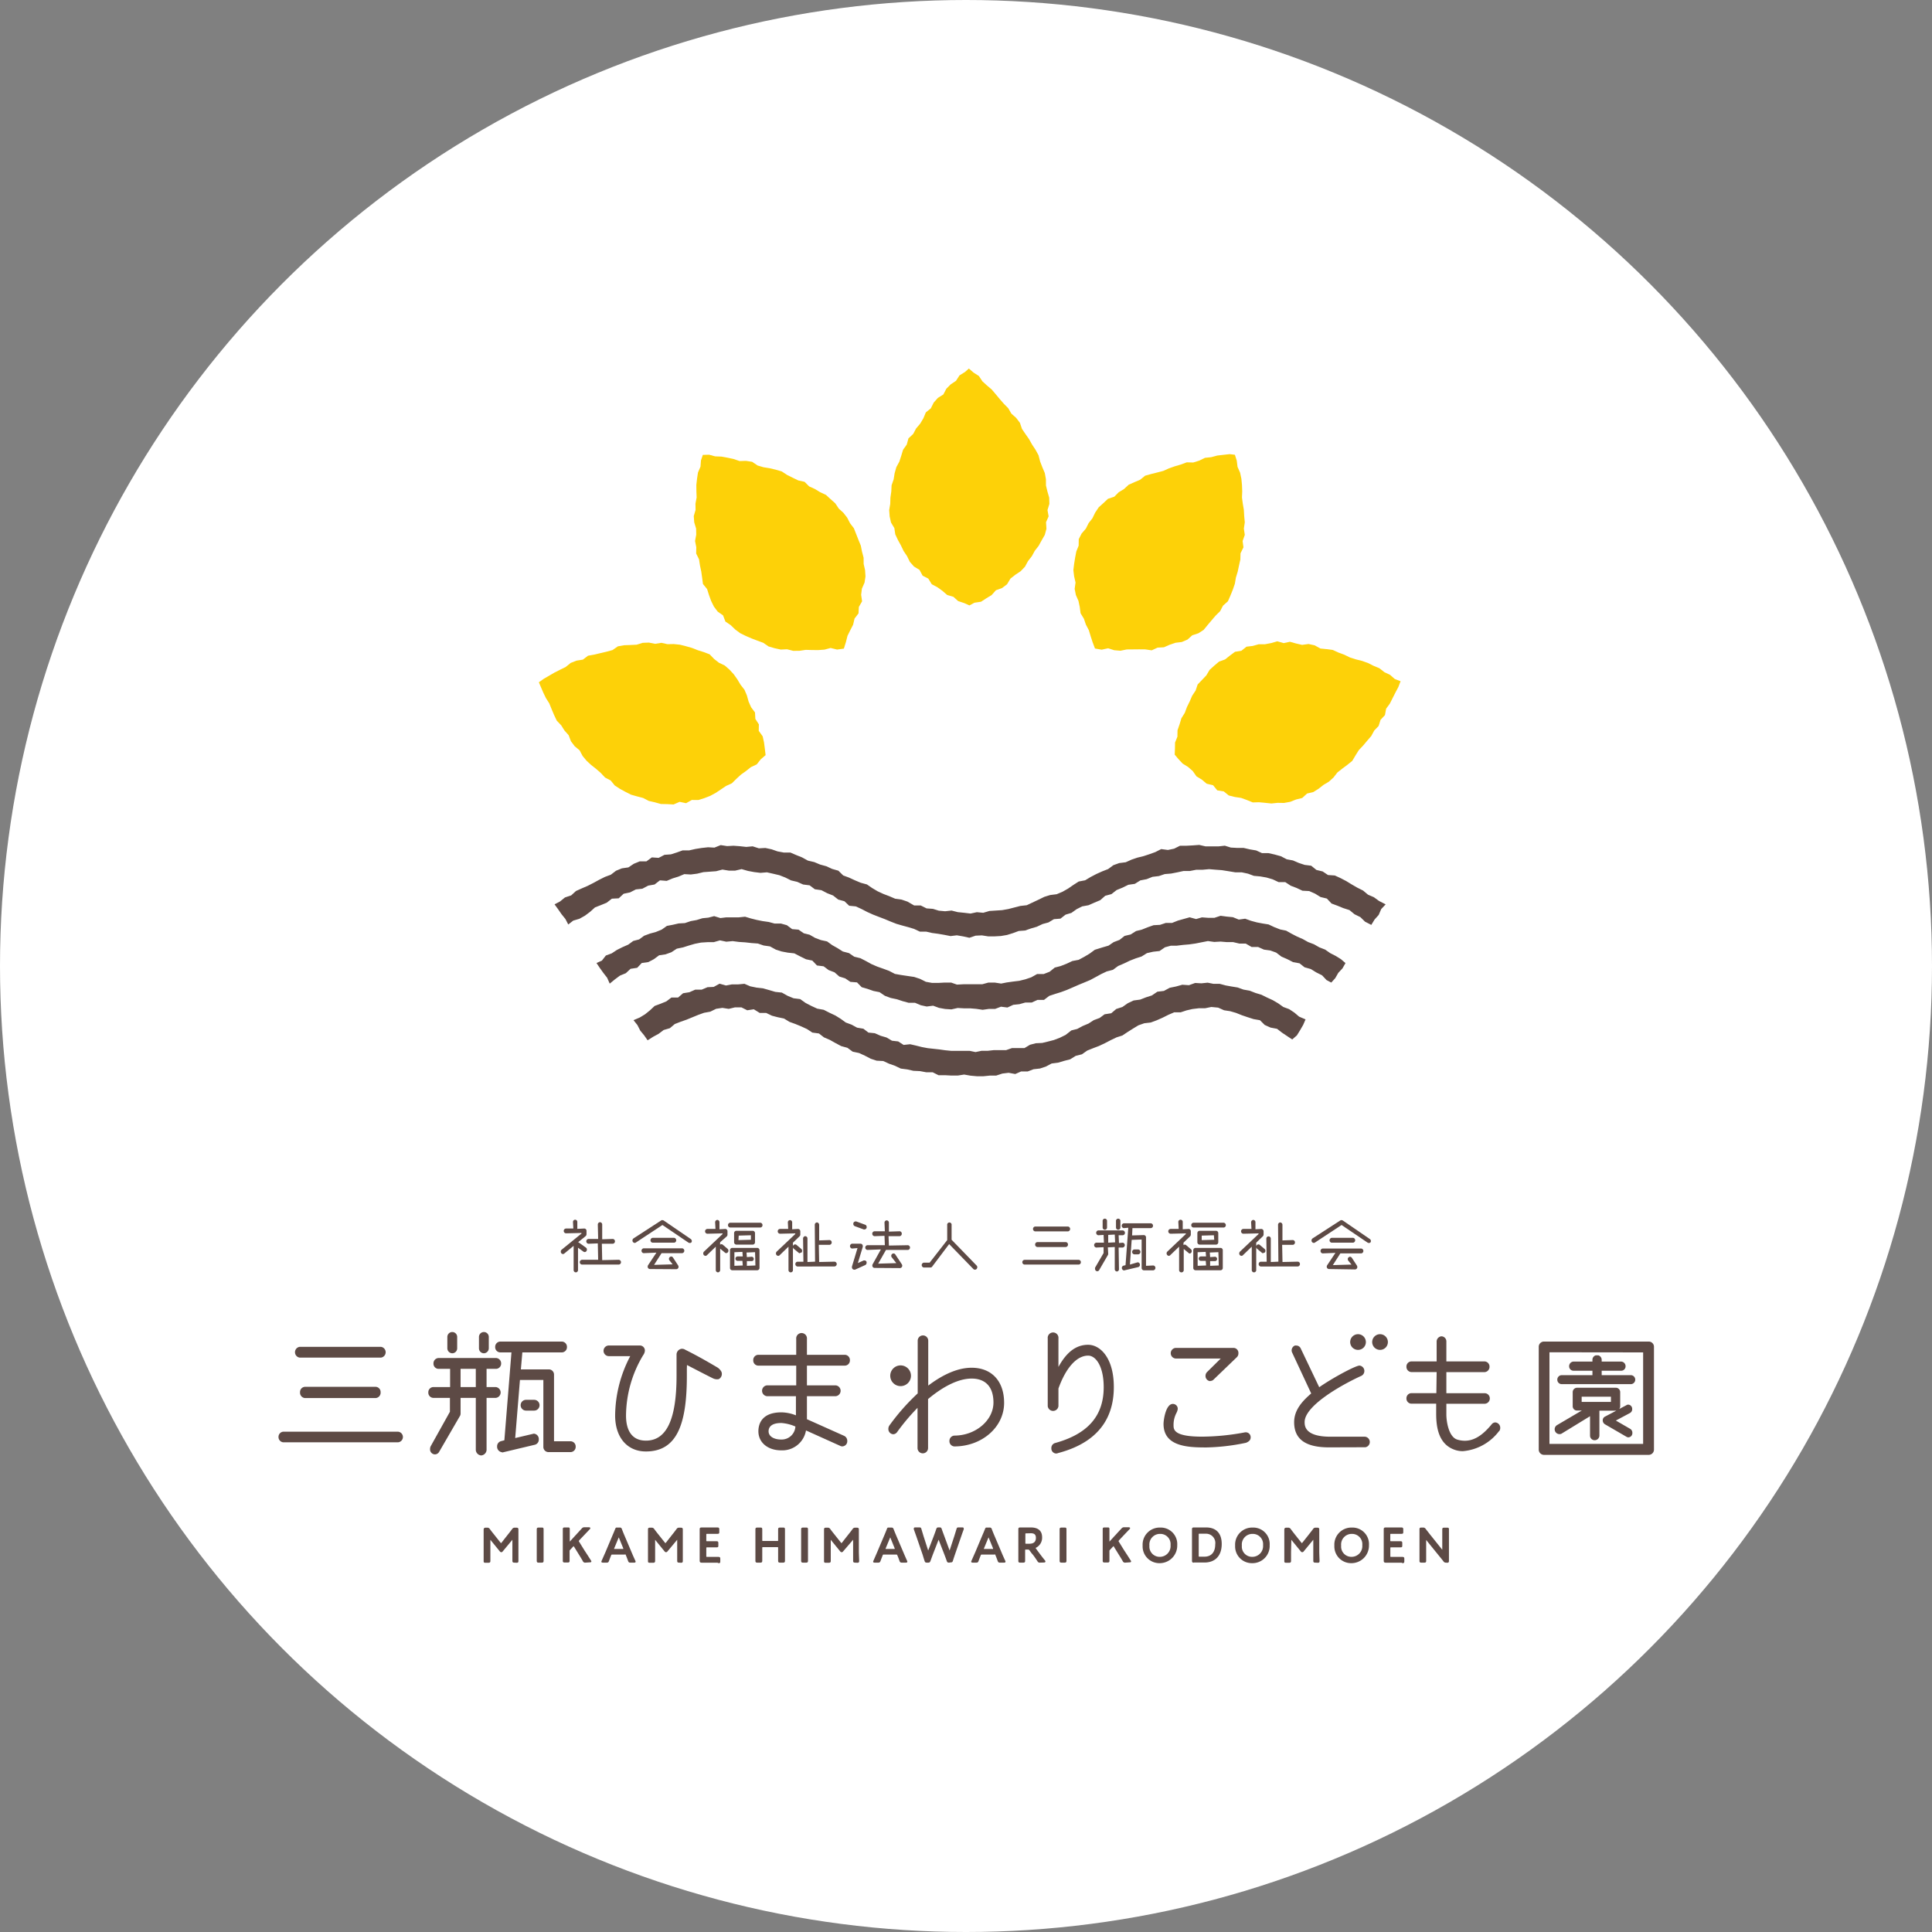 <svg xmlns="http://www.w3.org/2000/svg" width="330" height="330" viewBox="0 0 330 330"><rect x="0" y="0" width="330" height="330" fill="#808080" stroke="none"/><defs><style>.cls-1{fill:#fff;}.cls-2{fill:#fdd108;}.cls-3{fill:#5d4a45;}</style></defs><g id="レイヤー_2" data-name="レイヤー 2"><g id="レイヤー_1-2" data-name="レイヤー 1"><circle class="cls-1" cx="165" cy="165" r="165"/><polygon class="cls-2" points="165.49 62.95 166.29 63.64 167.2 64.22 167.8 65.13 168.58 65.84 169.39 66.53 170.08 67.34 170.76 68.16 171.46 68.96 172.21 69.72 172.75 70.65 173.56 71.37 174.21 72.22 174.56 73.26 175.16 74.14 175.77 75.01 176.29 75.94 176.88 76.83 177.39 77.77 177.66 78.82 178.04 79.81 178.46 80.8 178.65 81.85 178.66 82.93 178.91 83.96 179.21 85 179.24 86.07 178.92 87.12 179.11 88.2 178.67 89.2 178.74 90.32 178.46 91.36 177.92 92.3 177.41 93.23 176.75 94.08 176.24 95.01 175.59 95.84 175.07 96.8 174.33 97.57 173.43 98.17 172.59 98.83 172.01 99.8 171.16 100.44 170.11 100.82 169.38 101.64 168.46 102.2 167.57 102.78 166.44 102.95 165.58 103.41 164.69 103.01 163.66 102.67 162.85 101.94 161.79 101.63 160.97 100.92 160.11 100.3 159.15 99.79 158.56 98.83 157.59 98.33 157.06 97.34 156.12 96.77 155.41 95.97 154.93 94.99 154.34 94.11 153.88 93.15 153.37 92.23 152.92 91.27 152.76 90.2 152.19 89.25 151.96 88.2 151.88 87.13 152.06 86.06 152.09 85 152.24 83.95 152.29 82.89 152.64 81.88 152.81 80.83 153.1 79.8 153.61 78.86 153.94 77.85 154.25 76.82 154.88 75.94 155.17 74.88 155.98 74.12 156.48 73.18 157.17 72.37 157.72 71.45 158.14 70.44 158.99 69.75 159.48 68.77 160.19 67.97 161.13 67.38 161.64 66.4 162.39 65.65 163.29 65.05 163.89 64.12 164.81 63.55 165.49 62.95"/><polygon class="cls-2" points="120.05 77.7 121.12 77.67 122.16 77.95 123.22 77.99 124.27 78.18 125.3 78.4 126.32 78.75 127.41 78.72 128.47 78.88 129.4 79.51 130.42 79.81 131.48 79.98 132.52 80.23 133.54 80.53 134.45 81.13 135.4 81.6 136.35 82.06 137.43 82.3 138.21 83.08 139.18 83.52 140.09 84.07 141.08 84.53 141.87 85.26 142.67 85.97 143.27 86.87 144.06 87.59 144.71 88.43 145.2 89.38 145.85 90.23 146.24 91.22 146.63 92.21 147.03 93.19 147.24 94.23 147.51 95.26 147.52 96.33 147.76 97.38 147.83 98.46 147.67 99.52 147.22 100.54 147.09 101.59 147.25 102.71 146.7 103.67 146.64 104.77 145.96 105.66 145.72 106.7 145.23 107.65 144.76 108.6 144.49 109.66 144.14 110.79 142.98 110.95 141.87 110.68 140.83 110.96 139.76 111.04 138.69 111.03 137.63 111 136.56 111.16 135.49 111.17 134.44 110.9 133.36 110.95 132.31 110.72 131.28 110.42 130.36 109.79 129.37 109.43 128.38 109.05 127.4 108.63 126.44 108.16 125.58 107.52 124.81 106.78 123.91 106.17 123.5 105.11 122.59 104.47 121.94 103.61 121.47 102.65 121.1 101.64 120.78 100.62 120.07 99.75 119.93 98.68 119.78 97.62 119.56 96.58 119.4 95.54 118.91 94.54 118.93 93.46 118.72 92.41 118.92 91.33 118.9 90.28 118.58 89.22 118.5 88.15 118.81 87.09 118.79 86.03 118.99 84.97 118.95 83.9 118.94 82.83 119.06 81.77 119.22 80.71 119.65 79.71 119.73 78.64 120.05 77.7"/><polygon class="cls-2" points="92.04 116.54 92.9 115.93 93.82 115.4 94.73 114.87 95.68 114.39 96.63 113.92 97.48 113.23 98.48 112.84 99.56 112.67 100.44 112 101.51 111.81 102.55 111.56 103.58 111.32 104.61 111.04 105.54 110.4 106.6 110.21 107.68 110.17 108.74 110.12 109.78 109.8 110.84 109.76 111.91 109.97 112.97 109.8 114.02 110.03 115.08 110.01 116.14 110.12 117.17 110.38 118.19 110.67 119.18 111.06 120.2 111.38 121.21 111.76 121.97 112.55 122.8 113.2 123.79 113.67 124.6 114.38 125.33 115.17 125.95 116.05 126.5 116.97 127.16 117.81 127.58 118.8 127.87 119.85 128.3 120.81 128.96 121.69 129.02 122.8 129.62 123.72 129.6 124.83 130.27 125.77 130.5 126.81 130.64 127.88 130.77 128.98 129.93 129.71 129.26 130.56 128.26 131.03 127.43 131.69 126.56 132.31 125.78 133.03 125.01 133.79 124.03 134.24 123.15 134.83 122.25 135.43 121.31 135.94 120.3 136.33 119.28 136.65 118.17 136.64 117.19 137.19 116.08 136.96 115.05 137.41 113.97 137.35 112.89 137.33 111.85 137.04 110.81 136.8 109.85 136.3 108.82 136.03 107.79 135.74 106.84 135.26 105.9 134.75 105 134.16 104.31 133.31 103.35 132.81 102.62 132.03 101.82 131.33 100.98 130.67 100.19 129.94 99.51 129.12 99 128.16 98.16 127.46 97.52 126.61 97.13 125.58 96.42 124.78 95.85 123.88 95.1 123.09 94.64 122.12 94.22 121.13 93.82 120.14 93.25 119.24 92.79 118.29 92.37 117.31 92.04 116.54"/><polygon class="cls-2" points="239.23 116.36 238.85 117.35 238.35 118.29 237.87 119.24 237.39 120.19 236.76 121.05 236.56 122.15 235.81 122.95 235.48 124 234.73 124.78 234.22 125.72 233.52 126.53 232.83 127.35 232.1 128.12 231.53 129.03 230.98 129.96 230.14 130.64 229.28 131.28 228.44 131.94 227.78 132.79 226.99 133.51 226.07 134.06 225.23 134.72 224.32 135.29 223.26 135.54 222.43 136.3 221.38 136.56 220.37 136.96 219.31 137.15 218.23 137.13 217.17 137.24 216.11 137.13 215.05 137.03 213.98 137.06 212.98 136.65 211.99 136.29 210.92 136.13 209.88 135.87 209.03 135.18 207.92 135 207.2 134.12 206.1 133.86 205.28 133.16 204.37 132.61 203.73 131.7 202.93 131 202.01 130.43 201.28 129.65 200.65 128.9 200.69 127.91 200.71 126.83 201.11 125.83 201.13 124.73 201.48 123.72 201.79 122.69 202.37 121.76 202.74 120.77 203.21 119.81 203.63 118.84 204.22 117.95 204.57 116.91 205.32 116.13 206.05 115.36 206.61 114.42 207.4 113.7 208.22 113.01 209.26 112.63 210.09 111.97 210.95 111.33 212.03 111.16 212.91 110.46 213.98 110.33 215.01 110.04 216.08 110.04 217.13 109.84 218.18 109.54 219.25 109.85 220.33 109.62 221.37 109.91 222.41 110.15 223.51 110 224.56 110.23 225.53 110.77 226.59 110.88 227.66 111.02 228.64 111.47 229.64 111.84 230.6 112.31 231.61 112.63 232.66 112.89 233.67 113.25 234.62 113.73 235.61 114.14 236.46 114.81 237.42 115.26 238.24 115.98 239.23 116.36"/><polygon class="cls-2" points="210.93 77.68 211.25 78.69 211.38 79.74 211.82 80.74 212.04 81.79 212.14 82.85 212.18 83.91 212.14 84.98 212.28 86.04 212.46 87.09 212.52 88.16 212.62 89.22 212.46 90.29 212.62 91.36 212.25 92.41 212.39 93.49 211.89 94.5 211.86 95.57 211.63 96.6 211.41 97.64 211.1 98.66 210.92 99.72 210.57 100.73 210.17 101.72 209.74 102.7 208.9 103.45 208.41 104.39 207.65 105.14 206.96 105.94 206.28 106.75 205.59 107.59 204.69 108.17 203.65 108.51 202.84 109.24 201.86 109.66 200.78 109.79 199.78 110.13 198.8 110.56 197.72 110.62 196.72 111.08 195.63 110.92 194.57 110.91 193.51 110.92 192.45 110.93 191.38 111.15 190.31 111.06 189.28 110.73 188.17 110.97 187.03 110.77 186.62 109.68 186.29 108.66 185.98 107.64 185.48 106.69 185.14 105.69 184.57 104.75 184.43 103.68 184.21 102.64 183.77 101.64 183.56 100.59 183.71 99.5 183.47 98.45 183.34 97.38 183.47 96.31 183.64 95.25 183.84 94.2 184.24 93.21 184.26 92.09 184.75 91.13 185.47 90.3 185.94 89.36 186.59 88.53 187.07 87.55 187.67 86.65 188.47 85.93 189.25 85.2 190.33 84.84 191.08 84.08 191.99 83.53 192.79 82.79 193.77 82.36 194.75 81.94 195.6 81.25 196.64 80.96 197.68 80.7 198.71 80.43 199.68 79.99 200.69 79.64 201.71 79.34 202.71 78.97 203.81 79 204.83 78.68 205.82 78.2 206.88 78.09 207.92 77.81 208.97 77.69 210.03 77.57 210.93 77.68"/><path class="cls-3" d="M223,174.12l-.41.94-.52.9-.55.89-.8.7-.84-.56-.9-.6-.85-.66-1.11-.21-1-.45-.81-.81-1.09-.19-1-.32-1-.34-1-.4-1-.29-1.05-.16-1-.45L206.9,172l-1.08.22h-1.08l-1.07.13-1,.23-1,.33-1.11,0-1,.43-1,.5-1,.44-1,.37-1.11.13-1,.35-.92.56-.92.58-.9.6-1,.32-1,.48-1,.52-1,.47-1,.38-1,.4-.91.64-1.07.27-.94.59-1.06.27-1,.3-1.1.14-1,.53-1,.33-1.09.12-1,.38-1.13,0-1,.44-1.13-.21-1.07.13-1.07.35-1.09,0-1.09.11h-1.09l-1.1-.1-1.09-.19-1.09.17h-1.1l-1.09-.06h-1.1l-1-.5-1.1,0-1.08-.2-1.1-.05-1.07-.24-1.09-.14-1-.48-1-.35-1-.46-1.13-.06-1-.33-1-.52-1-.46-1.09-.23-.9-.66-1.06-.29-1-.53-.94-.53-1-.43-.87-.67-1.12-.15-.91-.6-1-.46-1-.41-1-.36-.93-.57-1.06-.22-1-.26-1-.48-1.1,0-1-.62-1.12.17-1-.5-1.09,0-1.07.26-1.09-.17-1.07.16-1,.49-1.06.19-1,.36-1,.41-1,.41-1,.35-1,.39-.84.71-1.06.31-.86.65-.94.51-.94.6-.6-.86-.66-.8-.48-.94-.67-.84,1.08-.46.9-.55.83-.67.8-.75,1-.37,1-.41.87-.66,1.14,0,.85-.73,1.07-.17,1-.44,1.1,0,1-.42,1.06-.05,1-.55,1.1.31,1-.19,1.07,0,1.08-.1,1,.43,1.07.22,1.09.12,1.06.3,1.05.31,1.12.12,1,.56,1,.41,1.13.14.91.65,1,.52,1,.46,1.11.2,1,.51,1,.47.9.56.87.63,1,.37.93.51,1.08.18.86.66,1.09.11,1,.44,1,.29.93.55,1.06.12.93.6,1.11-.12,1,.23,1,.25,1,.19,1,.11,1,.11,1,.14,1,.1h2.11l1.06,0,1,.21,1.05-.22h1.06l1-.11,1.05,0,1.06,0,1-.35,1.06,0,1.08,0,.95-.57,1-.26,1.08-.05,1-.24,1-.26,1-.38,1-.49L183,176l1-.25.93-.5,1-.42.89-.58,1-.37.85-.63,1.14-.18.86-.73,1.05-.34.91-.64,1-.47,1.12-.15,1-.39,1-.32.94-.64,1.11-.13,1-.54,1.08-.22,1.07-.3,1.13.08,1.06-.38,1.07.06,1.07-.11,1,.2,1.07,0,1,.27,1,.18,1.05.17,1,.36,1.06.19,1,.39,1,.3.95.47,1,.46.92.54.87.62,1,.37.89.59.81.69Zm-13.79-29.67-1.1.12-1.09,0-1.09,0-1.09-.25-1.1.08-1.09.06-1.1,0-1,.5-1.06.22-1.15-.15-1,.51-1,.36-1,.33-1.06.26-1,.34-1,.45-1.11.14-1,.36-.89.66-1,.39-1,.45-1,.52-.93.56-1.1.21-.92.59-.9.62-.95.54-1,.42-1.11.14-1,.31-1,.49-1,.47-1,.47-1.09.12-1,.26-1.05.27-1.07.19-1.08.07-1.08.07-1.06.31-1.09-.1-1.08.23-1.09-.13-1.09-.11-1.06-.27-1.1.12-1.08-.1-1-.31-1.09-.08-1-.5-1.12,0L155,154l-1-.34-1.09-.15-1-.43-1-.38-1-.46-.93-.55-.9-.62-1.06-.29-1-.42-1-.46-1-.37-.82-.81-1.06-.3-1-.46-1.06-.29-1-.42L138,147l-1-.55-1-.4-1-.43h-1.13l-1.07-.2-1-.35-1.07-.23-1.11.06-1.06-.34-1.1.1-1.08-.12-1.09-.08-1.09.06-1.1-.17-1.07.43-1.09-.06-1.09.12-1.07.17-1.06.24H116.6l-1,.36-1,.32-1.1.08-1,.52-1.16-.08-.93.68h-1.15l-1,.41-.93.62-1.11.16-1,.41-.89.68-1,.37-1,.5-.95.52-1,.51-1,.43-1,.45-.82.75-1.06.35-.85.69-.93.49.61.84.59.85.66.82.48.93.85-.66,1.07-.32.94-.53.88-.66.83-.75,1-.39,1-.41.88-.69,1.17-.06.84-.78,1.09-.23,1-.51,1.11-.12,1-.53,1.08-.19.92-.71,1.16.09,1-.42,1-.31,1-.42,1.12.06,1.08-.14,1.06-.26,1.09-.08,1.09-.08,1.07-.28,1.1.18,1.08,0,1.1-.26,1.08.31,1.07.2,1.07.13L131,149l1.06.24,1.06.25,1,.39,1,.5,1.06.25,1,.45,1.11.14.89.67,1.12.16,1,.52,1,.39.87.69,1.07.29.81.77,1.13.11,1,.46.94.49,1,.45,1,.39,1,.38,1,.42,1,.39,1,.29,1,.27,1,.3,1,.47,1.08,0,1,.23,1.05.14,1.05.18,1.06.21,1.08-.13,1.06.18,1.08.24,1.06-.36,1.07-.05,1.09.17,1.07,0,1.08-.06,1.06-.18,1-.31,1-.37,1.08-.08,1-.35,1-.29,1-.47,1-.27.93-.56,1.12-.09.87-.68,1-.3.88-.63.95-.48,1.09-.2,1-.44,1-.42.85-.75,1.07-.29.88-.69,1-.41,1-.49,1.11-.16.94-.59,1.08-.21,1-.4,1.09-.13,1-.34,1.09-.09,1.07-.21,1.06-.23,1.09,0,1.08-.21h1.09l1.09-.1,1.09.09,1.09.08,1.08.17L211,149l1.1,0,1.07.23,1,.37,1.09.1,1.08.19,1.05.31,1,.47,1.14,0,.94.62,1,.38,1,.47,1.15.06,1,.44.94.58,1.08.26.8.85,1,.37,1,.41,1.06.34.86.71,1,.49.8.78,1.07.55.56-.92.7-.78.43-1,.76-.81-1.13-.58-.88-.64-1-.43-.85-.71-1-.5-.95-.55-.93-.57L229,150l-1-.46-1.17-.08-.91-.61-1.07-.26-.89-.72-1.11-.14-1-.33-1-.43-1.07-.2-1-.52-1.05-.29-1.06-.24-1.11,0-1-.46-1.07-.18-1.07-.25-1.1,0-1.09-.06ZM187,162.23l-.88.65-.92.55-.95.51-1.09.21-1,.47-1,.39-1,.26-.88.71-1,.39-1.13,0-1,.56-1,.34-1.05.26-1.07.13-1.07.15L171,168l-1.1-.17h-1.07l-1.06.29-1.08,0h-1.07l-1.08,0-1.08.06-1-.35-1.08,0-1.09.06-1.08,0-1.06-.19-1-.5-1-.33L155,166.7l-1.07-.16-1.07-.19-1-.52-1-.37-1-.35-1-.43-.94-.52-.95-.49-1.06-.26-.89-.61-1.06-.28-.9-.57-.92-.52-.87-.63-1.06-.23-1-.38-.92-.53-1-.25-.9-.62-1.09-.09-.9-.67-1-.28-1.09,0-1-.27-1.05-.15-1-.2-1-.25-1-.3-1.08.11h-1.07l-1.07,0-1,.12-1.06-.33-1,.26-1,.1-1,.31-1,.18-1,.34-1.07.06-1,.23-1,.19-.89.63-1,.41-1,.27-1,.37-.86.63-1,.26-.86.63-1,.44-.94.47-.88.58-1,.37-.68.87-.92.41.57.85.61.85.64.82.44,1,.89-.73.86-.64,1-.41.81-.75,1.13-.17.78-.82,1.13-.16.95-.5.89-.66,1.09-.16,1-.36.93-.61,1.07-.22,1-.32,1-.29,1.06-.21,1.09-.07,1.08,0,1.07-.31,1.08.23,1.09-.1,1.07.14,1.08.07,1.07.12,1.08.08,1,.34,1.07.15,1,.55,1,.32,1.06.2,1.1.12,1,.52,1,.49,1.08.23.79.83,1.13.14.87.65,1,.38.82.72,1,.31.89.6,1.13.09.8.82,1,.29,1,.35,1.05.21.91.62,1,.37,1.05.22,1,.33,1,.27,1.09,0,1,.42,1,.22,1.1-.14,1,.37,1.05.19,1.07.07,1.08-.24,1.06.06h1.07l1.06.09,1.07.16,1.06-.15h1.07l1-.38,1.1.14,1-.46,1.05-.11,1-.28h1.09l1-.45,1.11,0,.9-.69,1-.33,1-.31,1-.37,1-.43,1-.44,1-.41,1-.42.93-.5.93-.51.95-.45,1.07-.28.88-.65,1-.43,1-.48,1-.39,1-.32.93-.58,1.06-.24,1.09-.12.93-.64,1-.27H201l1.06-.13,1.07-.09,1.06-.15,1.06-.21,1.07-.21,1.08.15,1.08-.06,1.07.09,1.08,0,1.06.25,1.09,0,1,.58h1.11l1,.45,1.09.15,1,.36.89.68,1,.44,1,.51,1.1.2.86.68,1.07.3.92.57,1,.5.76.81.81.43.68-.75.52-.91.72-.77.51-.9-.78-.67-.89-.55-.94-.48-.86-.6-1-.39-.91-.52-1-.38-.91-.51-1-.44-.93-.48-.92-.52-1-.2-1-.39-1-.47-1-.16-1-.19-1-.27-1-.36-1.09.15-1-.41-1.05-.1-1.06-.14-1.05.35h-1.06l-1.07-.08-1,.29-1.1-.3-1,.28-1,.28-1,.4-1.07,0-1,.33-1.09.06-1,.35-1,.4-1,.25-.91.58-1.05.25-.86.68-1,.38-.88.6-1,.29Z"/><path class="cls-3" d="M98.36,217.33a.39.39,0,0,1-.38-.39V212.8l-1.59,1.31a.36.36,0,0,1-.24.09.39.39,0,0,1-.36-.42.4.4,0,0,1,.14-.32l3.39-2.76,0-.1-2.62.06a.41.41,0,0,1,0-.82h1.23l-.06-1.13a.37.37,0,1,1,.74,0v1.19l1.19-.06a.39.39,0,0,1,.38.41v.56a.43.43,0,0,1-.15.33l-1.3,1.05h0l.08,0,1.27.91a.41.41,0,0,1,.17.34.4.4,0,0,1-.07.23.34.34,0,0,1-.31.19.37.37,0,0,1-.21-.07l-.93-.67v3.79A.39.39,0,0,1,98.36,217.33ZM99.44,216a.41.41,0,0,1,0-.82h2.73l-.06-2.8-1.56.06a.41.41,0,0,1,0-.82h1.62l-.06-2.45a.4.4,0,0,1,.37-.41.39.39,0,0,1,.38.41v2.51l1.8-.06a.4.4,0,0,1,.38.42.4.4,0,0,1-.38.4H102.8l.06,2.8,2.8-.06a.41.41,0,0,1,0,.82Z"/><path class="cls-3" d="M111,216.76a.39.39,0,0,1-.37-.42.42.42,0,0,1,.07-.24l1.42-2.14-2.19.09a.42.42,0,0,1,0-.83h6.6a.42.42,0,0,1,0,.83H113l-1.28,2,3.17-.09-.55-.69a.41.41,0,0,1-.08-.24.4.4,0,0,1,.17-.33.35.35,0,0,1,.22-.08.38.38,0,0,1,.3.17l.87,1.34a.45.45,0,0,1,.08.26.4.4,0,0,1-.38.4Zm6.79-4.45a.47.47,0,0,1-.21-.07l-4.43-3-4.55,3a.3.3,0,0,1-.18.06.4.4,0,0,1-.39-.41.42.42,0,0,1,.19-.37l4.78-3.1a.32.32,0,0,1,.19,0,.32.32,0,0,1,.2.07l4.59,3.14a.45.45,0,0,1,.19.35.49.49,0,0,1-.06.22A.41.41,0,0,1,117.78,212.31Zm-6.31-.05a.4.4,0,0,1-.37-.41.41.41,0,0,1,.37-.42h3.65a.4.4,0,0,1,.37.42.39.39,0,0,1-.37.41Z"/><path class="cls-3" d="M122.64,217.33a.39.39,0,0,1-.38-.39v-4l-1.51,1.46a.36.36,0,0,1-.25.11.4.4,0,0,1-.38-.42.44.44,0,0,1,.13-.31l3.17-3,0-.11-2.58.06a.41.41,0,0,1,0-.82h1.37l-.06-1.13a.4.4,0,0,1,.38-.41.39.39,0,0,1,.36.41v1.19l1-.06a.39.39,0,0,1,.37.41v.56a.41.41,0,0,1-.12.3L123,212.19v.42a.3.3,0,0,1,.23-.09.35.35,0,0,1,.23.09l.81.69a.45.45,0,0,1,.15.33.43.43,0,0,1-.08.24.34.34,0,0,1-.3.17.31.31,0,0,1-.22-.09l-.81-.67v3.66A.4.4,0,0,1,122.64,217.33Zm2.42-.36a.39.39,0,0,1-.37-.41v-3a.39.39,0,0,1,.37-.41h4.29a.4.4,0,0,1,.38.41v3a.4.4,0,0,1-.38.41Zm2.51-.76,1.46-.06-.06-2.27-1.46.06.06.78.84-.06a.37.37,0,0,1,.34.38.36.36,0,0,1-.34.37h-.84Zm-2.13,0,1.43-.06-.06-.79-.85,0a.36.36,0,0,1-.34-.37.37.37,0,0,1,.34-.38h.91l-.06-.78-1.37.06Zm.33-3.62a.4.4,0,0,1-.38-.42v-1.53a.39.39,0,0,1,.38-.41h2.81a.39.39,0,0,1,.38.41v1.53a.4.4,0,0,1-.38.42Zm.36-.77,2.13-.06,0-.77-2.08.06Zm-1.41-2.15a.39.39,0,0,1-.37-.41.4.4,0,0,1,.37-.41h5.15a.4.4,0,0,1,.37.41.39.39,0,0,1-.37.41Z"/><path class="cls-3" d="M135.06,217.33a.39.39,0,0,1-.38-.39v-4l-1.51,1.46a.33.33,0,0,1-.25.11.4.4,0,0,1-.38-.42.44.44,0,0,1,.13-.31l3.17-3,0-.11-2.59.06a.41.41,0,0,1,0-.82h1.38l-.06-1.13a.37.37,0,1,1,.74,0v1.19l1-.06a.41.41,0,0,1,.39.41v.56a.41.41,0,0,1-.14.3l-1.12,1.08,0,4.75A.39.39,0,0,1,135.06,217.33Zm1.17-1a.41.41,0,0,1-.38-.41.4.4,0,0,1,.38-.41h1l-.06-3.95a.4.4,0,0,1,.37-.41.39.39,0,0,1,.38.41v4l1.3-.06-.05-6.29a.4.4,0,0,1,.37-.41.41.41,0,0,1,.38.41v2.66l1.76-.06a.39.39,0,0,1,.38.41.41.41,0,0,1-.38.41h-1.82l.06,2.93,2.59-.06a.41.41,0,0,1,0,.82Zm.4-2.26a.31.31,0,0,1-.22-.09l-.82-.68a.44.44,0,0,1-.16-.34.4.4,0,0,1,.39-.41.35.35,0,0,1,.23.09l.82.69a.42.42,0,0,1,.14.33.49.49,0,0,1-.06.23A.4.4,0,0,1,136.63,214Z"/><path class="cls-3" d="M145.9,216.87a.39.39,0,0,1-.38-.41.35.35,0,0,1,0-.13l.95-3.15-.93.08a.42.42,0,0,1,0-.83H147a.4.4,0,0,1,.37.4.46.46,0,0,1,0,.14l-.84,2.77,1-.45.14,0a.37.37,0,0,1,.35.26.56.56,0,0,1,0,.15.42.42,0,0,1-.23.38l-1.75.79A.27.27,0,0,1,145.9,216.87Zm3.48-.3a.39.39,0,0,1-.38-.42.39.39,0,0,1,.05-.2l1.41-2.54-2.32.09a.41.41,0,0,1,0-.81h3l-.06-1.6-1.71.06a.42.42,0,0,1-.38-.43.41.41,0,0,1,.38-.41h1.77l-.06-1.46a.38.38,0,0,1,.37-.4.38.38,0,0,1,.38.4v1.52l1.83-.06a.39.39,0,0,1,.37.41.41.41,0,0,1-.37.43h-1.89l.06,1.6,3.26-.06a.41.41,0,0,1,0,.81h-3.76L150,215.84l3.1-.09-.79-1a.43.43,0,0,1-.08-.24.4.4,0,0,1,.39-.41.35.35,0,0,1,.3.16l1.12,1.69a.48.48,0,0,1,.07.23.41.41,0,0,1-.38.42ZM147.54,210l-1.53-.56a.42.42,0,0,1-.26-.41.39.39,0,0,1,.38-.4l.12,0,1.52.56a.38.38,0,0,1,.26.38.66.66,0,0,1,0,.14.42.42,0,0,1-.37.29Z"/><path class="cls-3" d="M166.51,216.87a.37.37,0,0,1-.26-.12l-4.13-4.25-2.9,3.85a.35.35,0,0,1-.29.15h-1.14a.42.42,0,0,1,0-.83h1l3-3.85v-2.57a.38.38,0,1,1,.75,0v2.51l4.27,4.4a.4.4,0,0,1,.12.29.5.5,0,0,1-.1.28A.38.38,0,0,1,166.51,216.87Z"/><path class="cls-3" d="M175,216a.41.41,0,0,1-.38-.41.4.4,0,0,1,.38-.4h9.25a.39.39,0,0,1,.37.4.4.4,0,0,1-.37.41Zm2.18-3a.41.41,0,0,1-.37-.43.4.4,0,0,1,.37-.41h4.86a.4.4,0,0,1,.38.41.41.41,0,0,1-.38.43Zm-.38-2.67a.42.42,0,0,1,0-.83h5.63a.42.42,0,0,1,0,.83Z"/><path class="cls-3" d="M190.79,217.18a.39.39,0,0,1-.38-.41V213l-1.18.06.06,1.09a.35.35,0,0,1-.06.23l-1.49,2.57a.38.38,0,0,1-.31.19.38.38,0,0,1-.38-.41.36.36,0,0,1,0-.21l1.45-2.49v-1l-1.26.06a.42.42,0,0,1,0-.83h1.32l-.06-1.33-.91.06a.42.42,0,0,1,0-.83h4.18a.42.42,0,0,1,.38.42.41.41,0,0,1-.38.41h-.7l.06,1.33.64-.06a.42.42,0,0,1,0,.83h-.7l.06,3.74A.39.39,0,0,1,190.79,217.18Zm-1.5-4.92,1.18-.06-.06-1.33-1.12.06ZM192,217a.42.42,0,0,1-.38-.42.39.39,0,0,1,.3-.4l.33-.08.47-6.39-.74.06a.39.39,0,0,1-.38-.41.4.4,0,0,1,.38-.41h4.58a.4.4,0,0,1,.38.41.39.39,0,0,1-.38.41h-3.13l-.06,1.25,2-.06a.39.39,0,0,1,.38.41v4.84l1.25-.06a.42.42,0,0,1,0,.83h-1.63a.4.4,0,0,1-.37-.42v-4.84l-1.7.06L193,216l1.32-.39a.41.41,0,0,1,.39.42.4.4,0,0,1-.3.4L192,217Zm1.73-2.75a.42.42,0,0,1,0-.83h.71a.42.42,0,0,1,0,.83ZM191,210.05a.38.38,0,0,1-.38-.39V208.6a.38.38,0,1,1,.75,0v1.06A.38.38,0,0,1,191,210.05Zm-2.29,0a.38.38,0,0,1-.37-.39V208.6a.38.38,0,1,1,.75,0v1.06A.38.38,0,0,1,188.67,210.05Z"/><path class="cls-3" d="M201.77,217.33a.39.39,0,0,1-.37-.39v-4l-1.52,1.46a.34.34,0,0,1-.25.11.43.43,0,0,1-.24-.73l3.16-3v-.11l-2.59.06a.41.41,0,0,1,0-.82h1.37l-.06-1.13a.38.38,0,1,1,.75,0v1.19l1-.06a.39.39,0,0,1,.38.41v.56a.42.42,0,0,1-.13.3l-1.12,1.08,0,.42a.29.29,0,0,1,.23-.09.31.31,0,0,1,.22.09l.81.69a.41.41,0,0,1,.15.33.42.42,0,0,1-.07.24.35.35,0,0,1-.3.17A.35.35,0,0,1,203,214l-.81-.67v3.66A.39.39,0,0,1,201.77,217.33Zm2.43-.36a.39.39,0,0,1-.38-.41v-3a.39.39,0,0,1,.38-.41h4.28a.39.39,0,0,1,.38.41v3a.39.39,0,0,1-.38.41Zm2.5-.76,1.47-.06-.06-2.27-1.47.06.06.78.84-.06a.37.37,0,0,1,.35.38.37.37,0,0,1-.35.37h-.84Zm-2.13,0,1.44-.06-.06-.79-.85,0a.37.37,0,0,1-.35-.37.37.37,0,0,1,.35-.38H206l-.06-.78-1.38.06Zm.33-3.62a.4.4,0,0,1-.38-.42v-1.53a.39.39,0,0,1,.38-.41h2.82a.39.39,0,0,1,.37.41v1.53a.4.4,0,0,1-.37.42Zm.36-.77,2.14-.06-.06-.77-2.08.06Zm-1.4-2.15a.39.39,0,0,1-.38-.41.4.4,0,0,1,.38-.41H209a.41.41,0,0,1,.38.41.39.39,0,0,1-.38.41Z"/><path class="cls-3" d="M214.19,217.33a.39.39,0,0,1-.38-.39v-4l-1.51,1.46a.33.33,0,0,1-.25.11.4.4,0,0,1-.38-.42.44.44,0,0,1,.13-.31l3.17-3,0-.11-2.58.06a.41.41,0,0,1,0-.82h1.37l-.06-1.13a.4.4,0,0,1,.38-.41.39.39,0,0,1,.36.41v1.19l1-.06a.41.41,0,0,1,.39.41v.56a.45.45,0,0,1-.14.3l-1.12,1.08,0,4.75A.4.4,0,0,1,214.19,217.33Zm1.17-1a.41.41,0,0,1-.37-.41.4.4,0,0,1,.37-.41h1l-.06-3.95a.38.38,0,1,1,.76,0v4l1.3-.06-.06-6.29a.4.4,0,0,1,.38-.41.41.41,0,0,1,.37.41v2.66l1.76-.06a.39.39,0,0,1,.38.41.4.4,0,0,1-.38.41H219l.06,2.93,2.6-.06a.39.39,0,0,1,.38.41.4.4,0,0,1-.38.41Zm.41-2.26a.35.35,0,0,1-.23-.09l-.82-.68a.43.43,0,0,1-.15-.34.4.4,0,0,1,.39-.41.31.31,0,0,1,.22.09l.82.69a.39.39,0,0,1,.14.33.49.49,0,0,1-.06.23A.38.38,0,0,1,215.77,214Z"/><path class="cls-3" d="M227,216.76a.39.39,0,0,1-.38-.42.43.43,0,0,1,.08-.24L228.1,214l-2.19.09a.42.42,0,0,1,0-.83h6.61a.42.42,0,0,1,0,.83h-3.58l-1.28,2,3.18-.09-.56-.69a.48.48,0,0,1-.07-.24.38.38,0,0,1,.17-.33.35.35,0,0,1,.22-.08.39.39,0,0,1,.3.17l.87,1.34a.53.53,0,0,1,.07.26.4.4,0,0,1-.38.4Zm6.79-4.45a.44.44,0,0,1-.21-.07l-4.43-3-4.55,3a.33.33,0,0,1-.19.06.4.4,0,0,1-.39-.41.44.44,0,0,1,.19-.37l4.79-3.1a.29.29,0,0,1,.18,0,.35.35,0,0,1,.21.07l4.58,3.14a.42.42,0,0,1,.19.35.49.49,0,0,1-.06.22A.38.38,0,0,1,233.78,212.31Zm-6.32-.05a.4.4,0,0,1-.37-.41.42.42,0,0,1,.37-.42h3.65a.42.42,0,0,1,0,.83Z"/><path class="cls-3" d="M48.41,246.36a.9.9,0,0,1-.84-.92.89.89,0,0,1,.84-.9h19.5a.91.91,0,0,1,0,1.82Zm3.68-7.56a.92.92,0,0,1-.84-1,.88.88,0,0,1,.84-.92H64.17a.88.88,0,0,1,.84.92.92.92,0,0,1-.84,1Zm-.91-6.91a.93.93,0,0,1,0-1.84h13.9a.93.93,0,0,1,0,1.84Zm31,16.71a1,1,0,0,1-.91-.93v-8.9h-2.6v2.65a.83.83,0,0,1-.15.51L75,248a.84.84,0,0,1-.7.42.85.85,0,0,1-.84-.92,1,1,0,0,1,.11-.48l3.28-5.88v-2.37H74a.89.89,0,0,1-.84-.93.88.88,0,0,1,.84-.92h2.88v-3.11h-2a.88.88,0,0,1-.84-.92.91.91,0,0,1,.84-.93h9.88a.92.92,0,0,1,.84.93.9.9,0,0,1-.84.92H83.11v3.11h1.57a.93.93,0,0,1,0,1.85H83.11v8.9A1,1,0,0,1,82.19,248.6Zm-.91-11.68v-3.11h-2.6v3.11Zm4.48,11.13a.94.94,0,0,1-.84-1,.9.9,0,0,1,.67-.89l.57-.15L87.36,231H85.42a.89.89,0,0,1-.84-.93.9.9,0,0,1,.84-.92H96a.9.9,0,0,1,.84.92A.89.89,0,0,1,96,231H89.22l-.25,2.9h4.82a.89.89,0,0,1,.84.93v11.35h2.85a.89.89,0,0,1,.85.93.89.89,0,0,1-.85.92H93.65a.88.88,0,0,1-.84-.92V235.71h-4L88,245.63l3.18-.75a.92.92,0,0,1,.85,1,.89.89,0,0,1-.66.89l-5.59,1.33Zm4.1-7.11a.92.92,0,0,1,0-1.84h1.39a.92.92,0,0,1,0,1.84Zm-7.2-9.79a.85.85,0,0,1-.84-.87v-1.92a.84.84,0,1,1,1.68,0v1.92A.86.86,0,0,1,82.66,231.15Zm-5.4,0a.86.86,0,0,1-.84-.87v-1.92a.84.84,0,1,1,1.68,0v1.92A.85.85,0,0,1,77.26,231.15Zm39.35,1.62c2.17,1.13,4.49,2.33,5.16,2.65a1.58,1.58,0,0,0,1,.15,1,1,0,0,0,.47-1.25,2,2,0,0,0-.71-.76c-1.28-.75-3.19-1.88-5.45-3a.28.28,0,0,0-.44.23Zm.76-1.28c0-.49-.09-1.11-.92-1.11a1,1,0,0,0-.88,1c0,.65,0,1.29,0,1.91s0,1.15,0,1.69c0,7.47-1.71,11.09-5.23,11.09-3.31,0-3.4-3.31-3.4-4.31a20.24,20.24,0,0,1,2.93-10.29,1.43,1.43,0,0,0,.29-.75.86.86,0,0,0-.82-.9H104a.91.91,0,0,0,0,1.82h3.65a22.09,22.09,0,0,0-2.58,10.14c0,3.73,2.06,6.14,5.25,6.14,5.22,0,7-4.46,7-12.91v-1.26S117.38,232.33,117.37,231.49Zm16.08,16.24c-2.3,0-3.9-1.34-3.9-3.26,0-1,.38-3.23,3.93-3.23a7,7,0,0,1,2.48.51v-3.27H131a.93.93,0,0,1,0-1.85H136v-3.37h-6.5a.88.88,0,0,1-.84-.92.89.89,0,0,1,.84-.93H136v-2.7a.92.92,0,1,1,1.83,0v2.7h6.5a.89.89,0,0,1,.84.93.88.88,0,0,1-.84.92h-6.5v3.37h4.92a.93.93,0,0,1,0,1.85h-4.92v3.93l6.37,2.85a.94.94,0,0,1,.52.89.87.87,0,0,1-.81.9.7.7,0,0,1-.36-.07l-5.88-2.65A4.1,4.1,0,0,1,133.45,247.73Zm0-4.67c-2,0-2.16,1-2.16,1.41,0,.93,1,1.41,2.13,1.41a2.35,2.35,0,0,0,2.45-2.22A7.29,7.29,0,0,0,133.48,243.06ZM156.75,238a37.22,37.22,0,0,0-4.84,5.49,1,1,0,0,0-.17.57.88.88,0,0,0,.84.92.86.86,0,0,0,.64-.35,35.42,35.42,0,0,1,3.5-4.16v6.87a.9.9,0,1,0,1.8,0l0-8.37c2.7-2.26,5.29-3.5,7.44-3.5,2.4,0,3.73,1.45,3.73,4.09,0,3.06-3.06,5.65-6.68,5.65a.9.9,0,0,0-.84.92.89.89,0,0,0,.84.93c4.68,0,8.5-3.27,8.5-7.44,0-3.75-2.16-6-5.55-6-2.27,0-4.78,1.06-7.41,3.05V229a.9.9,0,1,0-1.8,0Zm23.92,10.21c8.13-2.11,9.58-7.34,9.58-11.3,0-4.95-2.31-7.21-4.39-7.21s-3.69,1.27-5.07,3.78v-4.87a.92.92,0,1,0-1.83,0v11.56a.92.92,0,0,0,1.83,0v-3c1.28-3.57,3.13-5.62,5.07-5.62,1.33,0,2.66,1.85,2.66,5.39,0,4.9-2.71,8-8.3,9.54a.87.87,0,0,0-.64.89.85.85,0,0,0,.81.9A.89.89,0,0,0,180.67,248.22Zm83,.29a.9.9,0,0,1-.84-.92v-17.5a.89.89,0,0,1,.84-.93h18a.89.89,0,0,1,.84.93v17.5a.9.9,0,0,1-.84.92Zm9.33-17a.8.8,0,0,1,.58.79v.28h3.39a.79.79,0,0,1,.69.81.75.75,0,0,1-.69.75h-3.39v.76h5.05a.77.77,0,0,1,0,1.53H266.71a.75.75,0,0,1-.71-.75.76.76,0,0,1,.71-.78H272v-.76h-3.29a.75.75,0,0,1-.69-.75.79.79,0,0,1,.69-.81H272v-.28a.78.78,0,0,1,.58-.79Zm-8.34-.52v15.65h16V231ZM272.37,246a.78.78,0,0,1-.78-.78V241.9l-4.9,3a.83.83,0,0,1-.74-1.48l4.23-2.49h-.86a.73.73,0,0,1-.69-.75v-2.39a.75.75,0,0,1,.69-.75h6.74a.74.74,0,0,1,.68.75v2.39a.75.75,0,0,1-.17.49l1.23-.65a.55.55,0,0,1,.31-.1.72.72,0,0,1,.68.75.74.74,0,0,1-.39.69l-2.4,1.28,2.47,1.43a.77.77,0,0,1,.35.69.71.71,0,0,1-.68.75.64.64,0,0,1-.33-.1l-3.67-2.13a.79.79,0,0,1-.38-.71.7.7,0,0,1,.42-.62l1.9-1h-2.89v4.26A.81.81,0,0,1,272.37,246Zm2.79-6.54v-.89h-5v.89ZM155.6,235a1.77,1.77,0,1,0-1.77,1.76A1.77,1.77,0,0,0,155.6,235Zm50,12.23c-3.39,0-6.85-.47-6.86-4,0-.72.39-3.43,1.59-3.43a.84.84,0,0,1,.63.28.8.8,0,0,1,.2.64,2.17,2.17,0,0,1-.24.67,4.4,4.4,0,0,0-.47,2c0,.79,0,2,4.88,2a40.41,40.41,0,0,0,7.35-.74l.18,0a.83.83,0,0,1,.76.88c0,.41-.26.7-.8.91a35.72,35.72,0,0,1-7.14.8Zm1.14-11.32a.88.88,0,0,1-.83-.92.92.92,0,0,1,.29-.66l2.31-2.28h-7.63a.91.91,0,0,1,0-1.82h9.82a.85.85,0,0,1,.83.91.89.89,0,0,1-.28.69l-4,3.85A.72.72,0,0,1,206.74,235.87Zm26.49,11.29a.91.91,0,0,0-.08-1.8h-5.91c-4.4,0-4.4-1.89-4.4-2.51,0-2.74,6.11-6.26,9.72-7.9a.93.93,0,0,0-.34-1.74c-.76,0-5.63,2.65-7.68,4.29s-3.49,3.24-3.49,5.38c0,2.9,1.94,4.3,5.93,4.3Zm22.82-2.72a.87.87,0,0,0,.2-.58.91.91,0,0,0-.83-.94.8.8,0,0,0-.63.32c-1.55,1.89-3,2.81-4.6,2.81a4.5,4.5,0,0,1-1.29-.2c-1.46-.47-1.85-3.11-1.85-4.27,0-.49,0-1,0-1.85h6.59a.9.9,0,0,0,.83-.92.88.88,0,0,0-.83-.88h-6.59l0-3.6h6.54a.9.9,0,0,0,.83-.91.88.88,0,0,0-.83-.92h-6.54v-3.38a.87.87,0,0,0-.83-.91.9.9,0,0,0-.83.91v3.38h-4.33a.87.87,0,0,0-.83.91.89.89,0,0,0,.83.91h4.33l-.05,3.6h-4.28a.87.87,0,0,0-.83.88.88.88,0,0,0,.83.92h4.25v1.71c0,2.34.41,5.41,3.46,6.26a4.28,4.28,0,0,0,1.09.14A8.63,8.63,0,0,0,256.05,244.44ZM233.3,229.23a1.34,1.34,0,1,0-1.33,1.34A1.33,1.33,0,0,0,233.3,229.23Zm3.76,0a1.34,1.34,0,1,0-1.34,1.34A1.33,1.33,0,0,0,237.06,229.23Zm-12.65,9.6a.09.09,0,0,0,.07,0l1.05-1.47-3.34-7a.83.83,0,0,0-.76-.53,1.09,1.09,0,0,0-.25,0,.89.89,0,0,0-.5,1.14l3.66,7.85a.07.07,0,0,0,.06,0Z"/><path class="cls-3" d="M87.85,266.91c-.25,0-.33-.08-.33-.34v-.28c0-.34,0-.85,0-1.18l0-2.11-1.66,2a.28.28,0,0,1-.24.13.32.32,0,0,1-.23-.12l-1.63-2,0,2.11c0,.22,0,.85,0,1.22v.25c0,.26-.08.34-.34.34h-.49c-.16,0-.32,0-.32-.25,0-.05,0-.18,0-.37,0-.34,0-.86,0-1.24l0-2.46c0-.41,0-1.18,0-1.34s.07-.33.32-.33h.27a.48.48,0,0,1,.46.22c.23.32.47.62.71.92l1.12,1.41c.06.08.08.09.09.09l.09-.09,1.09-1.39c.24-.29.48-.61.72-.93a.48.48,0,0,1,.46-.23h.28c.25,0,.33.08.33.33v.14c0,.25,0,.75,0,1.2l0,2.46c0,.25,0,1.47,0,1.52,0,.27-.06.34-.32.34Z"/><path class="cls-3" d="M92,266.91c-.21,0-.32-.05-.32-.3v-.19c0-.3,0-.89,0-1.24v-2.54c0-.35,0-.94,0-1.24v-.19c0-.25.11-.29.32-.29h.53c.21,0,.32,0,.32.29v.19c0,.3,0,.89,0,1.24v2.54c0,.35,0,.94,0,1.24v.19c0,.25-.11.3-.32.3Z"/><path class="cls-3" d="M100,266.91a.42.42,0,0,1-.45-.26c-.34-.61-.6-1-.88-1.46l-.62-1c-.05-.08-.07-.09-.07-.09s0,0-.09.08l-.51.55a.26.26,0,0,0-.09.24v.19c0,.35,0,.94,0,1.24v.19c0,.25-.11.3-.32.3h-.51c-.21,0-.33-.05-.33-.3v-.19c0-.3,0-.89,0-1.24v-2.54c0-.35,0-.94,0-1.24v-.19c0-.25.12-.29.33-.29H97c.21,0,.32,0,.32.29v.19c0,.3,0,.89,0,1.24v.7l.91-1,.14-.15c.29-.32.58-.63,1-1.09a.53.53,0,0,1,.47-.21h.75c.21,0,.24.09.24.15a.24.24,0,0,1-.09.18l-1,1.05-.79.83c0,.05-.09.11-.09.14a.45.45,0,0,0,.07.14l.89,1.44c.31.47.61.93,1.11,1.72a.38.38,0,0,1,.08.18c0,.16-.19.16-.27.16Z"/><path class="cls-3" d="M107.69,266.91c-.25,0-.32-.06-.41-.29-.14-.39-.25-.67-.36-.94s-.07-.15-.27-.15h-2c-.2,0-.21,0-.27.15s-.22.55-.36.94c-.09.23-.16.29-.41.29H103c-.09,0-.28,0-.28-.17a.42.42,0,0,1,.06-.18c.25-.57.44-1,.61-1.38l1.3-3.09c.12-.27.24-.57.37-.89s.16-.28.4-.28h.36a.35.35,0,0,1,.41.28c.17.44.33.84.48,1.18l1.18,2.78c.18.43.36.84.62,1.4a.62.62,0,0,1,.06.18c0,.17-.19.17-.28.17Zm-2.85-2.34h1.62s0,0,0-.1l-.77-1.88v0l-.79,1.91a.22.22,0,0,0,0,.11Z"/><path class="cls-3" d="M116,266.91c-.26,0-.33-.08-.33-.34v-.28c0-.34,0-.85,0-1.18l0-2.11L114,265a.29.29,0,0,1-.24.13.32.32,0,0,1-.23-.12l-1.63-2,0,2.11c0,.22,0,.85,0,1.22v.25c0,.25-.08.34-.34.34H111c-.16,0-.32,0-.32-.25,0-.05,0-.18,0-.37,0-.34,0-.86,0-1.24l0-2.46v-1.34c0-.26.08-.33.33-.33h.27a.48.48,0,0,1,.46.22c.23.32.47.62.71.92l1.12,1.41c.06.08.08.09.09.09l.09-.09,1.09-1.39c.24-.29.48-.61.72-.93a.47.47,0,0,1,.46-.23h.27c.25,0,.34.08.34.33v.14c0,.25,0,.75,0,1.2l0,2.46c0,.25,0,1.47,0,1.52,0,.27-.07.34-.32.34Z"/><path class="cls-3" d="M122.56,266.92h-2.74c-.27,0-.31-.17-.31-.35,0-.46,0-1,0-1.37v-2.58c0-.4,0-.95,0-1.37,0-.18,0-.35.31-.35H120l.93,0h.46l1,0h.18c.24,0,.29.12.29.32v.45c0,.21,0,.32-.29.32h-.18l-1,0h-.58c-.16,0-.17,0-.17.17v.93c0,.16,0,.16.17.16h1.6c.24,0,.29.11.29.32v.41c0,.21,0,.32-.29.32h-.19l-1,0h-.41c-.16,0-.17,0-.17.16v1.31c0,.16,0,.16.17.16h.75l1,0h.18c.25,0,.29.12.29.32v.43c0,.21,0,.32-.29.32Z"/><path class="cls-3" d="M133.23,266.91c-.21,0-.32-.05-.32-.3v-.19c0-.3,0-.89,0-1.24v-.76c0-.16,0-.16-.16-.16h-2.39c-.16,0-.16,0-.16.16v.76c0,.35,0,.94,0,1.24v.19c0,.25-.12.3-.32.3h-.53c-.21,0-.32-.05-.32-.3v-.19c0-.3,0-.89,0-1.24v-2.54c0-.35,0-.94,0-1.24v-.19c0-.25.11-.29.32-.29h.53c.2,0,.32,0,.32.29v.19c0,.3,0,.89,0,1.24v.41c0,.16,0,.16.16.16h2.39c.16,0,.16,0,.16-.16v-.41c0-.35,0-.94,0-1.24v-.19c0-.25.11-.29.32-.29h.53c.2,0,.32,0,.32.29v.19c0,.3,0,.89,0,1.24v2.54c0,.35,0,.94,0,1.24v.19c0,.25-.12.3-.32.3Z"/><path class="cls-3" d="M137.16,266.91c-.21,0-.32-.05-.32-.3v-.19c0-.3,0-.89,0-1.24v-2.54c0-.35,0-.94,0-1.24v-.19c0-.25.11-.29.32-.29h.53c.21,0,.32,0,.32.29v.19c0,.3,0,.89,0,1.24v2.54c0,.35,0,.94,0,1.24v.19c0,.25-.11.3-.32.3Z"/><path class="cls-3" d="M146.05,266.91c-.25,0-.33-.08-.33-.34v-.28c0-.34,0-.85,0-1.18l0-2.11L144,265a.28.28,0,0,1-.24.13.32.32,0,0,1-.23-.12l-1.63-2,0,2.11c0,.22,0,.85,0,1.22v.25c0,.25-.08.34-.33.34h-.5c-.16,0-.32,0-.32-.25,0-.05,0-.18,0-.37,0-.34,0-.86,0-1.24l0-2.46v-1.34c0-.26.08-.33.33-.33h.27a.48.48,0,0,1,.46.22c.23.32.47.62.71.92l1.12,1.41c.06.08.08.09.09.09l.09-.09,1.09-1.39c.24-.29.48-.61.72-.93a.48.48,0,0,1,.46-.23h.27c.26,0,.34.08.34.33v.14c0,.25,0,.75,0,1.2l0,2.46c0,.25.05,1.47.05,1.52,0,.27-.07.34-.32.34Z"/><path class="cls-3" d="M154.05,266.91c-.24,0-.32-.06-.41-.29a10,10,0,0,0-.36-.94c-.05-.14-.06-.15-.26-.15h-2c-.19,0-.21,0-.26.15s-.22.55-.36.94c-.09.23-.17.29-.41.29h-.58c-.09,0-.27,0-.27-.17a.42.42,0,0,1,.06-.18l.6-1.38,1.31-3.09c.11-.27.24-.57.36-.89s.16-.28.41-.28h.35c.25,0,.32.05.41.28.17.44.34.84.48,1.18l1.19,2.78c.18.43.36.84.61,1.4a.42.42,0,0,1,.06.18c0,.17-.18.17-.27.17Zm-2.85-2.34h1.62a.25.25,0,0,0,0-.1l-.76-1.88v0l-.79,1.91a.45.45,0,0,0,0,.11Z"/><path class="cls-3" d="M162.12,266.91c-.25,0-.33-.06-.41-.29-.14-.4-.26-.72-.39-1.06l-1-2.57-1,2.57-.39,1.06c-.09.23-.16.29-.41.29h-.2c-.24,0-.32-.06-.4-.3s-.21-.65-.31-1l-1.12-3.26-.4-1.12a.54.54,0,0,1,0-.17c0-.17.19-.17.28-.17H157c.25,0,.33.05.39.3l.36,1.2.79,2.45.93-2.41c.15-.41.29-.76.45-1.26.09-.23.16-.28.41-.28h.13c.25,0,.32.05.4.29s.23.65.34.94l1,2.72.8-2.45c.12-.39.23-.73.37-1.2.07-.25.14-.3.39-.3h.58c.09,0,.27,0,.27.17a.35.35,0,0,1,0,.17c-.15.4-.26.71-.36,1l-1.1,3.19c-.13.38-.25.73-.38,1.15-.07.24-.15.3-.4.3Z"/><path class="cls-3" d="M170.82,266.91c-.25,0-.32-.06-.41-.29-.14-.39-.25-.67-.36-.94s-.07-.15-.27-.15h-2c-.2,0-.21,0-.27.15s-.22.55-.36.94c-.09.23-.16.29-.41.29h-.57c-.09,0-.28,0-.28-.17a.42.42,0,0,1,.06-.18c.25-.57.44-1,.61-1.38l1.3-3.09c.12-.27.24-.57.37-.89s.16-.28.4-.28H169a.35.35,0,0,1,.41.28c.17.44.33.84.48,1.18l1.18,2.78c.18.43.36.84.62,1.4a.42.42,0,0,1,.06.18c0,.17-.19.17-.28.17ZM168,264.57h1.62s0,0,0-.1l-.77-1.88v0l-.79,1.91a.22.22,0,0,0,0,.11Z"/><path class="cls-3" d="M177.65,266.91a.43.43,0,0,1-.45-.25c-.35-.52-.66-1-1-1.36l-.33-.46a.32.32,0,0,0-.33-.16h-.28c-.16,0-.16,0-.16.16v.34c0,.35,0,.94,0,1.24v.19c0,.25-.12.3-.33.3h-.51c-.21,0-.32-.05-.32-.3v-.19c0-.3,0-.89,0-1.24v-2.55c0-.4,0-.92,0-1.38,0-.18,0-.35.31-.35h.17l.93,0h.72c1.26,0,1.93.58,1.93,1.68a1.91,1.91,0,0,1-1,1.76.46.46,0,0,0-.11.07s0,0,.07.11l.26.36c.4.53.73,1,1.27,1.65a.37.37,0,0,1,.08.19c0,.07-.05.17-.28.17Zm-2.35-5c-.16,0-.16,0-.16.16v1.45c0,.16,0,.16.16.16h.55c.5,0,1.09-.17,1.09-1,0-.55-.26-.79-.87-.79Z"/><path class="cls-3" d="M181.31,266.91c-.21,0-.32-.05-.32-.3v-.19c0-.3,0-.89,0-1.24v-2.54c0-.35,0-.94,0-1.24v-.19c0-.25.11-.29.32-.29h.53c.21,0,.32,0,.32.29v.19c0,.3,0,.89,0,1.24v2.54c0,.35,0,.94,0,1.24v.19c0,.25-.11.3-.32.3Z"/><path class="cls-3" d="M192.21,266.91a.41.41,0,0,1-.44-.26c-.35-.61-.61-1-.89-1.46l-.62-1c0-.08-.07-.09-.07-.09s0,0-.09.08l-.51.55a.26.26,0,0,0-.09.24v.19c0,.35,0,.94,0,1.24v.19c0,.25-.11.3-.32.3h-.51c-.21,0-.32-.05-.32-.3v-.19c0-.3,0-.89,0-1.24v-2.54c0-.35,0-.94,0-1.24v-.19c0-.25.11-.29.32-.29h.51c.21,0,.32,0,.32.29v.19c0,.3,0,.89,0,1.24v.7l.91-1,.15-.15c.28-.32.57-.63,1-1.09a.53.53,0,0,1,.48-.21h.74c.21,0,.25.09.25.15a.25.25,0,0,1-.1.18l-1,1.05-.78.83c0,.05-.1.11-.1.14a.45.45,0,0,0,.07.14l.89,1.44c.31.47.61.93,1.11,1.72a.38.38,0,0,1,.08.18c0,.16-.19.16-.27.16Z"/><path class="cls-3" d="M198.06,267a2.86,2.86,0,0,1-2.89-3,2.91,2.91,0,0,1,3-3.08,2.82,2.82,0,0,1,2.91,3A3,3,0,0,1,198.06,267Zm.11-5a1.81,1.81,0,0,0-1.84,2,1.75,1.75,0,0,0,1.76,1.92,1.84,1.84,0,0,0,1.85-2A1.75,1.75,0,0,0,198.17,262Z"/><path class="cls-3" d="M203.91,266.92c-.28,0-.31-.17-.31-.35,0-.46,0-1,0-1.37v-2.58c0-.37,0-.81,0-1.24v-.13c0-.18,0-.35.31-.35h.17l.92,0h1c1.73,0,2.68,1,2.68,2.82,0,2-1.1,3.17-2.95,3.17h-1.84Zm1-4.95c-.16,0-.16,0-.16.16v3.6c0,.16,0,.16.16.16h.83c1.16,0,1.83-.77,1.83-2.1a1.58,1.58,0,0,0-1.63-1.82Z"/><path class="cls-3" d="M213.86,267a2.86,2.86,0,0,1-2.89-3,2.91,2.91,0,0,1,3-3.08,2.81,2.81,0,0,1,2.9,3A2.94,2.94,0,0,1,213.86,267Zm.1-5a1.81,1.81,0,0,0-1.84,2,1.75,1.75,0,0,0,1.77,1.92,1.84,1.84,0,0,0,1.85-2A1.75,1.75,0,0,0,214,262Z"/><path class="cls-3" d="M224.66,266.91c-.26,0-.34-.08-.34-.34v-.28c0-.34,0-.85,0-1.18l0-2.11-1.65,2a.31.31,0,0,1-.24.13.3.3,0,0,1-.23-.12l-1.63-2-.05,2.11v1.47c0,.25-.08.34-.33.34h-.49c-.16,0-.33,0-.33-.25,0-.05,0-.18,0-.37,0-.34,0-.86,0-1.24l0-2.46c0-.41,0-1.18,0-1.34s.07-.33.32-.33H220a.49.49,0,0,1,.46.22c.23.32.47.62.7.92l1.12,1.41.09.09s0,0,.09-.09l1.1-1.39c.23-.29.48-.61.72-.93a.47.47,0,0,1,.46-.23h.27c.25,0,.33.08.33.33v1.34l0,2.46c0,.25.05,1.47.05,1.52,0,.27-.06.34-.31.34Z"/><path class="cls-3" d="M230.81,267a2.86,2.86,0,0,1-2.89-3,2.91,2.91,0,0,1,3-3.08,2.82,2.82,0,0,1,2.91,3A3,3,0,0,1,230.81,267Zm.11-5a1.81,1.81,0,0,0-1.84,2,1.75,1.75,0,0,0,1.76,1.92,1.84,1.84,0,0,0,1.85-2A1.75,1.75,0,0,0,230.92,262Z"/><path class="cls-3" d="M239.4,266.92h-2.74c-.28,0-.31-.17-.31-.35,0-.46,0-1,0-1.37v-2.58c0-.4,0-.95,0-1.37,0-.18,0-.35.31-.35h.17l.92,0h.46l1,0h.19c.24,0,.29.12.29.32v.45c0,.21,0,.32-.29.32h-.19l-1,0h-.58c-.16,0-.16,0-.16.17v.93c0,.16,0,.16.16.16h1.6c.25,0,.29.11.29.32v.41c0,.21,0,.32-.29.32h-.18l-1,0h-.41c-.16,0-.16,0-.16.16v1.31c0,.16,0,.16.16.16h.76l1,0h.18c.24,0,.29.12.29.32v.43c0,.21-.05.32-.29.32Z"/><path class="cls-3" d="M247,266.91a.47.47,0,0,1-.46-.24c-.24-.31-.48-.6-.75-.93l-2.19-2.7v2.14c0,.35,0,.94,0,1.24v.19c0,.25-.11.3-.32.3h-.5c-.21,0-.32-.05-.32-.3v-.19c0-.3,0-.89,0-1.24v-2.62c0-.34,0-.88,0-1.17v-.18c0-.25.11-.29.32-.29h.27a.48.48,0,0,1,.46.22c.26.34.52.66.78,1l2.06,2.57v-2.05c0-.35,0-.94,0-1.24v-.19c0-.25.12-.29.32-.29h.5c.2,0,.32,0,.32.29v.19c0,.3,0,.89,0,1.24v2.62c0,.33,0,.88,0,1.17v.18c0,.25-.12.3-.32.3Z"/></g></g></svg>